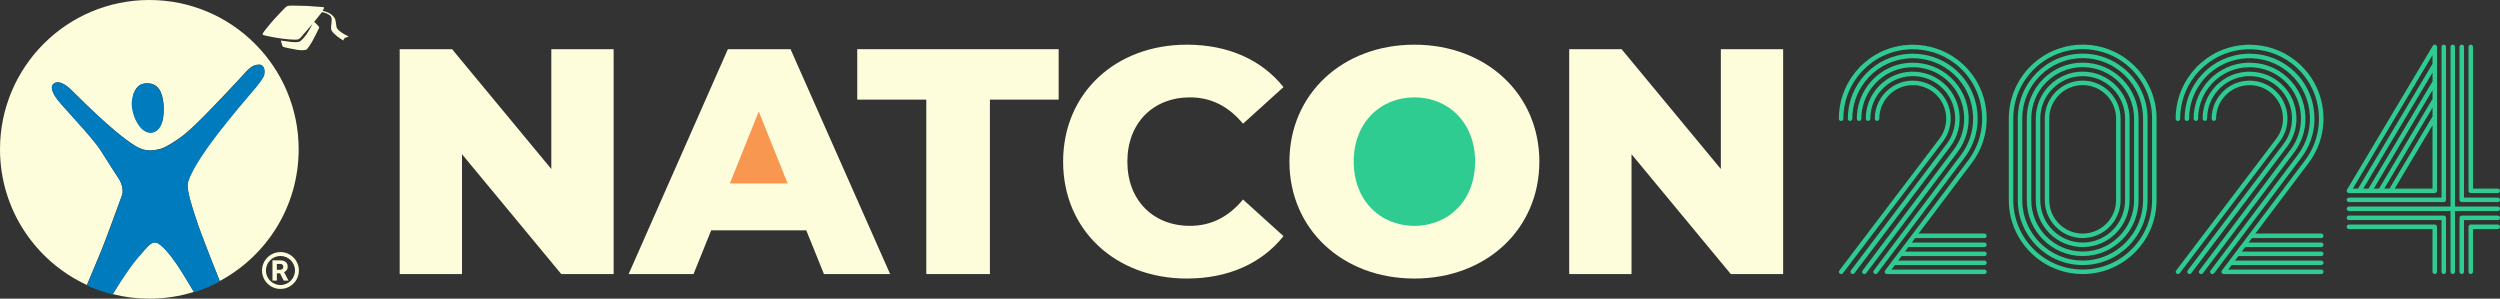 <?xml version="1.0" encoding="UTF-8"?>
<svg xmlns="http://www.w3.org/2000/svg" id="Layer_2" data-name="Layer 2" viewBox="0 0 1959.78 234.12">
  <rect x="0" y="0" width="1959.78" height="234.12" fill="#333333" stroke="none"/>
  <defs>
    <style>
      .cls-1 {
        fill: #007bbd;
      }

      .cls-1, .cls-2, .cls-3, .cls-4 {
        stroke-width: 0px;
      }

      .cls-2 {
        fill: #f79750;
      }

      .cls-3 {
        fill: #fdfddc;
      }

      .cls-4 {
        fill: #2ecc91;
      }
    </style>
  </defs>
  <g id="Layer_2-2" data-name="Layer 2">
    <g>
      <g>
        <g>
          <path class="cls-3" d="M122.22,190.06c-3.83-.66-5.95,2.24-14.68,12.38-5.49,6.38-12.34,16.74-19.27,28.11,9.21,2.33,18.85,3.58,28.79,3.58,12.16,0,23.89-1.86,34.92-5.3-3.89-6.55-7.45-12.41-10.08-16.57-8.69-13.77-16.1-21.58-19.68-22.19Z"></path>
          <path class="cls-3" d="M117.06,0C52.41,0,0,52.41,0,117.06c0,47.17,27.92,87.8,68.12,106.34,5.07-12.06,9.82-23.37,11.51-27.49,3.94-9.59,16.02-43,16.02-43,0,0,.49-1.46.49-2.87,0-2.64-.76-6.48-2.97-9.88-3.49-5.38-10.11-15.62-14.4-22.49-5.81-9.3-29.71-34.27-33.75-39.63-4-5.32-5.5-9.76-3.53-11.95,2.71-2.99,7.52-1.63,12.52,2.7,4.93,4.25,33.44,34.29,52.31,45.72,8.64,5.24,15.12,3.05,18.98,2.27,3.35-.67,12.15-5.74,19.43-11.57,10.38-8.33,32.33-32.05,41.1-41.36,8.77-9.31,11.01-13.22,17.37-13.22,2,0,4.88,1.89,3.82,7.77-.41,2.29-3.81,6.95-10.99,15.24-10.89,12.56-25.84,31.03-33.3,41.59-7.46,10.55-13.55,20.79-15.49,27.56-1.62,5.64,4.49,23.09,8.03,33.59,1.47,4.36,8.24,22.32,16.97,43.92,36.83-19.72,61.89-58.56,61.89-103.25C234.12,52.41,181.71,0,117.06,0ZM128.12,90.71c-.93,9-5.21,12.57-9.22,13.01-2.14.24-5.95-.63-9.41-5.25-3.76-5.03-5.62-11.48-5.9-16.54-.23-4.07,1.45-9,1.45-9,0,0,1.52-3.56,2.88-4.73.76-.65,2.02-2.61,6.47-2.88,3.9-.23,7.83.67,10.55,4.86,2.65,4.08,4.09,11.7,3.18,20.55Z"></path>
          <path class="cls-3" d="M270.53,27.18c-5.67-3.16-6.59-5.11-6.77-6.16-.32-1.91-.55-5.16-1.21-6.45-1.09-2.12-3.31-3.64-4.69-4.41-1.37-.76-4.93-1.74-4.93-1.74l.46-.87s.97-1.46.58-1.78c-.25-.2-1.31-.23-2.05-.32-.75-.09-10.03-.74-11.52-.81-1.49-.07-11.32-.26-11.32-.26,0,0-1.94.07-2.88.14-.93.07-1.71.68-2.56,1.41-.84.73-7.3,7.57-8.93,9.41-.93,1.04-3.6,4.15-5.83,6.93-1.71,2.14-3.26,4.08-2.99,4.77.26.66,4.5,1.41,10.25,2.47,6.27,1.15,15.79,2.06,17.73,1.32,1.5-.57,2.95-2.76,4.36-4.33,1.44-1.61,6.58-7.58,6.58-7.58,0,0-.08.58-1.85,3.63-1.65,2.84-3.65,6.36-7.09,9.42-1.93,1.72-6.93.96-8.6.79-1.67-.16-7.08-.98-7.08-.98,0,0,.94,4.1,1.53,4.81.38.46,8.58,2.02,11.39,2.49,2.81.46,5.96.31,7.05-.18.97-.43,3.43-4.5,4.55-6.32,1.13-1.83,5.18-10.07,5.42-10.7.25-.63-.33-1.18-.64-1.61-.31-.43-3.19-3.14-3.19-3.14l6.1-7.65s3.26.49,5.57,2.1c.8.57,2.28,1.2,2.01,4.99-.16,2.18-.88,5.58-.06,7.31.55,1.18,2.53,3.12,4.58,4.78,1.04.84,3.87,2.61,3.87,2.61l.87.42s-.01-.29.12-.68c.38-1.09,1.13-1.27,1.69-1.58.66-.38,2.43-.7,2.43-.7,0,0-.22-.04-2.97-1.57Z"></path>
        </g>
        <g>
          <path class="cls-3" d="M230.06,222.26c1.33-1.33,2.37-2.87,3.1-4.59.75-1.78,1.14-3.67,1.14-5.62s-.38-3.84-1.14-5.62c-.73-1.72-1.77-3.27-3.1-4.59-1.33-1.33-2.87-2.37-4.59-3.1-1.78-.75-3.67-1.14-5.62-1.14s-3.84.38-5.62,1.14c-1.72.73-3.27,1.77-4.59,3.1-1.33,1.33-2.37,2.87-3.1,4.59-.75,1.78-1.14,3.67-1.14,5.62s.38,3.84,1.14,5.62c.73,1.72,1.77,3.27,3.1,4.59,1.33,1.33,2.87,2.37,4.59,3.1,1.78.75,3.67,1.14,5.62,1.14s3.84-.38,5.62-1.14c1.72-.73,3.27-1.77,4.59-3.1ZM208.46,212.05c0-6.28,5.11-11.39,11.39-11.39s11.39,5.11,11.39,11.39-5.11,11.39-11.39,11.39-11.39-5.11-11.39-11.39Z"></path>
          <path class="cls-3" d="M226.1,219.83v.16h-3.67l-2.92-5.74h-2.48v5.74h-3.43v-15.89h6c1.23,0,2.29.18,3.17.55.88.37,1.56.91,2.04,1.63.47.72.71,1.59.71,2.62,0,1.13-.24,2.05-.73,2.77-.49.72-1.19,1.28-2.1,1.7l3.4,6.46ZM217.03,211.48h2.58c.81,0,1.43-.2,1.85-.61.42-.41.63-.97.63-1.68s-.21-1.29-.63-1.7c-.42-.41-1.04-.61-1.86-.61h-2.58v4.6Z"></path>
        </g>
        <path class="cls-1" d="M114.14,65.45c-4.48.27-5.76,2.25-6.52,2.91-1.37,1.19-2.91,4.77-2.91,4.77,0,0-1.69,4.98-1.46,9.07.28,5.09,2.16,11.6,5.94,16.66,3.49,4.66,7.32,5.53,9.48,5.29,4.04-.44,8.36-4.03,9.29-13.11.92-8.91-.54-16.59-3.21-20.7-2.74-4.22-6.7-5.13-10.63-4.9Z"></path>
        <path class="cls-1" d="M147.4,142.98c1.94-6.78,8.04-17.03,15.52-27.6,7.47-10.57,22.44-29.07,33.35-41.65,7.19-8.3,10.6-12.97,11.01-15.27,1.06-5.89-1.82-7.78-3.82-7.78-6.37,0-8.62,3.91-17.4,13.24-8.78,9.32-30.76,33.08-41.16,41.42-7.29,5.84-16.11,10.91-19.46,11.58-3.86.78-10.35,2.97-19.01-2.28-18.9-11.45-47.46-41.53-52.39-45.79-5.01-4.33-9.83-5.7-12.54-2.7-1.98,2.19-.47,6.64,3.53,11.96,4.04,5.37,27.98,30.38,33.8,39.69,4.3,6.88,10.93,17.13,14.42,22.52,2.21,3.4,2.97,7.25,2.97,9.89,0,1.41-.49,2.87-.49,2.87,0,0-12.11,33.46-16.05,43.07-1.7,4.13-6.45,15.46-11.53,27.54,6.44,2.97,13.18,5.39,20.19,7.16,6.94-11.4,13.8-21.77,19.3-28.16,8.74-10.15,10.86-13.06,14.7-12.4,3.58.62,11.01,8.44,19.71,22.23,2.63,4.17,6.2,10.04,10.1,16.6,7.08-2.21,13.86-5.08,20.29-8.52-8.74-21.64-15.52-39.63-16.99-43.99-3.55-10.52-9.66-27.99-8.04-33.64Z"></path>
      </g>
      <g>
        <polygon class="cls-2" points="594.69 84.84 570.04 145.47 619.34 145.47 594.69 84.84"></polygon>
        <circle class="cls-4" cx="1109.23" cy="126.4" r="62.13"></circle>
        <g>
          <path class="cls-3" d="M481.03,38.55v176.28h-41.05l-77.81-93.93v93.93h-48.85V38.55h41.05l77.81,93.93V38.55h48.85Z"></path>
          <path class="cls-3" d="M632.05,180.58h-74.54l-13.85,34.25h-50.87l77.81-176.28h49.11l78.07,176.28h-51.88l-13.85-34.25ZM617.45,143.81l-22.66-56.41-22.66,56.41h45.33Z"></path>
          <path class="cls-3" d="M726.14,78.09h-54.14v-39.54h157.89v39.54h-53.89v136.74h-49.86V78.09Z"></path>
          <path class="cls-3" d="M833.39,126.69c0-53.64,41.05-91.66,96.95-91.66,32.49,0,58.68,11.84,75.8,33.24l-31.73,28.71c-11.08-13.35-24.68-20.65-41.55-20.65-28.96,0-49.11,20.15-49.11,50.36s20.15,50.36,49.11,50.36c16.87,0,30.47-7.3,41.55-20.65l31.73,28.71c-17.12,21.4-43.31,33.24-75.8,33.24-55.9,0-96.95-38.03-96.95-91.66Z"></path>
          <path class="cls-3" d="M1010.8,126.69c0-52.88,41.55-91.66,97.96-91.66s97.96,38.78,97.96,91.66-41.55,91.66-97.96,91.66-97.96-38.78-97.96-91.66ZM1156.36,126.69c0-30.47-20.9-50.36-47.59-50.36s-47.59,19.89-47.59,50.36,20.9,50.36,47.59,50.36,47.59-19.89,47.59-50.36Z"></path>
          <path class="cls-3" d="M1397.83,38.55v176.28h-41.05l-77.81-93.93v93.93h-48.85V38.55h41.05l77.81,93.93V38.55h48.85Z"></path>
        </g>
      </g>
      <g>
        <g id="_4" data-name="4">
          <path class="cls-4" d="M1958.01,176.04h-21.16c-.97,0-1.76.79-1.76,1.76v35.26c0,.97.79,1.76,1.76,1.76s1.76-.79,1.76-1.76v-33.5h19.39c.97,0,1.76-.79,1.76-1.76s-.79-1.76-1.76-1.76Z"></path>
          <path class="cls-4" d="M1958.01,168.99h-28.21c-.97,0-1.76.79-1.76,1.76v42.32c0,.97.79,1.76,1.76,1.76s1.76-.79,1.76-1.76v-40.55h26.45c.97,0,1.76-.79,1.76-1.76s-.79-1.76-1.76-1.76Z"></path>
          <path class="cls-4" d="M1958.01,161.93h-33.5V36.75c0-.97-.79-1.76-1.76-1.76s-1.76.79-1.76,1.76v125.18h-79.64c-.97,0-1.76.79-1.76,1.76s.79,1.76,1.76,1.76h79.64v47.6c0,.97.79,1.76,1.76,1.76s1.76-.79,1.76-1.76v-47.6h33.5c.97,0,1.76-.79,1.76-1.76s-.79-1.76-1.76-1.76Z"></path>
          <path class="cls-4" d="M1841.35,158.41h74.35c.97,0,1.76-.79,1.76-1.76V36.75c0-.97-.79-1.76-1.76-1.76s-1.76.79-1.76,1.76v118.13h-72.58c-.97,0-1.76.79-1.76,1.76s.79,1.76,1.76,1.76Z"></path>
          <path class="cls-4" d="M1958.01,154.88h-26.45V36.75c0-.97-.79-1.76-1.76-1.76s-1.76.79-1.76,1.76v119.89c0,.97.79,1.76,1.76,1.76h28.21c.97,0,1.76-.79,1.76-1.76s-.79-1.76-1.76-1.76Z"></path>
          <path class="cls-4" d="M1839.63,149.8c.01.12.03.24.07.35.04.11.09.2.14.3.06.1.11.19.19.28.08.09.17.16.26.24.06.04.09.11.16.14.03.02.06,0,.09.03.24.13.51.22.81.22,0,0,0,0,0,0h67.3c.97,0,1.76-.79,1.76-1.76V36.75c0-.06-.03-.1-.03-.16-.01-.15-.04-.29-.09-.42-.03-.09-.07-.16-.11-.24-.06-.12-.13-.23-.22-.33-.07-.08-.14-.14-.22-.2-.06-.05-.11-.12-.18-.16-.04-.02-.09-.02-.13-.05-.1-.05-.2-.08-.3-.11-.12-.03-.24-.07-.37-.07-.04,0-.07-.02-.11-.02-.07,0-.13.03-.2.04-.12.01-.23.03-.35.07-.12.04-.22.09-.32.15-.09.05-.17.1-.24.16-.11.09-.2.2-.28.31-.03.04-.08.07-.11.12l-67.3,112.84s-.02.07-.04.11c-.06.11-.09.22-.12.34-.03.11-.06.22-.07.34,0,.04-.02.08-.02.12,0,.07.03.14.04.21ZM1869.05,147.83l37.83-63.39v6.88l-33.72,56.5h-4.11ZM1860.84,147.83l46.04-77.15v6.89l-41.93,70.27h-4.11ZM1852.62,147.83l54.26-90.91v6.88l-50.15,84.03h-4.11ZM1906.88,98.2v49.63h-29.62l29.62-49.63ZM1906.88,50.04l-58.36,97.79h-4.07l62.43-104.67v6.88Z"></path>
          <path class="cls-4" d="M1936.86,151.35h21.16c.97,0,1.76-.79,1.76-1.76s-.79-1.76-1.76-1.76h-19.39V36.75c0-.97-.79-1.76-1.76-1.76s-1.76.79-1.76,1.76v112.84c0,.97.79,1.76,1.76,1.76Z"></path>
          <path class="cls-4" d="M1915.7,168.99h-74.35c-.97,0-1.76.79-1.76,1.76s.79,1.76,1.76,1.76h72.58v40.55c0,.97.79,1.76,1.76,1.76s1.76-.79,1.76-1.76v-42.32c0-.97-.79-1.76-1.76-1.76Z"></path>
          <path class="cls-4" d="M1908.64,176.04h-67.29c-.97,0-1.76.79-1.76,1.76s.79,1.76,1.76,1.76h65.53v33.5c0,.97.79,1.76,1.76,1.76s1.76-.79,1.76-1.76v-35.26c0-.97-.79-1.76-1.76-1.76Z"></path>
        </g>
        <g id="_2" data-name="2">
          <path class="cls-4" d="M1549.82,85.89c-1.88-13.47-8.88-25.39-19.71-33.56-9.09-6.86-19.76-10.14-30.36-10.19-.15-.04-.3-.09-.47-.09h0c-.54,0-1.06.07-1.6.09-.33.01-.67.03-1,.05-1.39.07-2.77.19-4.13.38-.13.02-.26.04-.39.06-1.53.22-3.05.5-4.53.86,0,0-.01,0-.02,0-1.59.38-3.15.83-4.67,1.35-.02,0-.04.02-.07.02-1.5.52-2.96,1.09-4.39,1.74-.17.08-.34.17-.51.25-1.27.6-2.52,1.23-3.74,1.92-.36.2-.7.43-1.05.64-1.02.62-2.03,1.25-3.01,1.94-.46.32-.9.68-1.35,1.02-.86.65-1.71,1.31-2.52,2.01-.45.39-.88.8-1.32,1.21-.8.74-1.59,1.49-2.35,2.29-.37.39-.72.79-1.08,1.19-.8.9-1.58,1.81-2.32,2.77-.12.16-.26.29-.37.45-.04.05-.04.11-.08.16-6.42,8.54-10.26,19.12-10.23,30.61,0,.97.79,1.76,1.76,1.76h0c.97,0,1.76-.79,1.76-1.77-.03-10.91,3.69-20.96,9.9-28.99.73-.94,1.49-1.84,2.28-2.72.3-.33.59-.67.89-.99.74-.78,1.52-1.52,2.31-2.25.37-.34.73-.69,1.11-1.02.8-.69,1.64-1.34,2.48-1.97.38-.28.75-.58,1.13-.85.95-.67,1.93-1.29,2.92-1.88.29-.18.57-.36.87-.53,1.16-.66,2.36-1.27,3.57-1.83.13-.06.26-.13.39-.19,1.36-.61,2.74-1.16,4.14-1.64,0,0,0,0,.01,0,1.44-.49,2.89-.91,4.37-1.27,0,0,0,0,0,0,1.39-.33,2.8-.59,4.21-.79.13-.02.25-.04.38-.06,1.26-.17,2.54-.28,3.81-.35.33-.02.65-.04.98-.05,10.48-.37,21.15,2.69,30.16,9.49,10.07,7.6,16.59,18.7,18.34,31.24,1.75,12.54-1.47,24.99-9.08,35.07l-68.34,90.56c-.59.78-.43,1.88.35,2.47.32.24.69.36,1.06.36.53,0,1.06-.24,1.41-.7l68.34-90.56c8.17-10.83,11.63-24.21,9.75-37.68Z"></path>
          <path class="cls-4" d="M1542.84,86.86c-1.63-11.6-7.65-21.87-16.98-28.91-7.83-5.91-17.01-8.73-26.13-8.77-.14-.04-.27-.08-.42-.08h0c-.49,0-.96.06-1.44.08-.23,0-.45.02-.67.04-1.27.06-2.52.17-3.75.34-.03,0-.06.01-.1.01-4.24.59-8.28,1.78-12.04,3.5-.02,0-.04.02-.06.03-1.23.56-2.44,1.18-3.6,1.85-.18.1-.35.22-.53.33-1.01.6-2.01,1.23-2.96,1.91-.29.2-.56.42-.84.63-.85.64-1.69,1.29-2.5,1.99-.3.26-.58.53-.88.8-.78.72-1.55,1.45-2.28,2.22-.24.26-.48.53-.72.8-.77.85-1.5,1.72-2.2,2.63-.08.1-.17.19-.24.29-.02.03-.03.07-.05.1-5.55,7.36-8.87,16.49-8.84,26.4,0,.97.79,1.76,1.76,1.76h0c.97,0,1.76-.79,1.76-1.77-.02-9.23,3.11-17.74,8.34-24.55.69-.9,1.41-1.76,2.16-2.58.18-.2.36-.4.54-.6.71-.76,1.46-1.47,2.21-2.16.23-.21.46-.43.7-.64.77-.67,1.57-1.3,2.39-1.9.23-.17.46-.35.69-.52.91-.64,1.84-1.24,2.79-1.8.15-.09.29-.18.44-.27,1.09-.63,2.21-1.21,3.35-1.72,0,0,.01,0,.02,0,3.53-1.6,7.26-2.68,11.06-3.21.04,0,.07-.01.11-.02,1.13-.16,2.27-.25,3.41-.31.22-.01.44-.03.67-.04,8.94-.33,18.05,2.28,25.73,8.08,8.57,6.47,14.12,15.91,15.61,26.59,1.49,10.67-1.25,21.27-7.72,29.85l-71.55,94.81c-.59.78-.43,1.88.35,2.47.32.24.69.36,1.06.36.53,0,1.06-.24,1.41-.7l71.55-94.81c7.04-9.33,10.02-20.86,8.4-32.46Z"></path>
          <path class="cls-4" d="M1535.85,87.84c-1.36-9.74-6.42-18.35-14.25-24.26-6.56-4.95-14.26-7.32-21.92-7.36-.12-.03-.24-.07-.37-.07h0c-.44,0-.87.05-1.3.07-.1,0-.19.01-.29.01-7.13.32-13.89,2.67-19.62,6.77-.09.07-.19.14-.28.21-.85.62-1.68,1.28-2.48,1.97-.17.15-.33.3-.5.45-.5.45-1.01.88-1.49,1.36-.24.24-.45.51-.68.76-.13.14-.25.28-.38.42-.75.82-1.46,1.67-2.13,2.54-.02.02-.03.04-.05.06,0,0,0,.02-.01.02-4.84,6.38-7.48,14.09-7.45,22.21,0,.97.79,1.76,1.76,1.76h0c.97,0,1.76-.79,1.76-1.77-.02-7.35,2.37-14.33,6.76-20.1.63-.84,1.31-1.63,2.01-2.4.1-.1.19-.21.29-.32.64-.68,1.31-1.33,1.99-1.94.14-.13.28-.27.43-.39.72-.63,1.47-1.22,2.24-1.78.09-.07.18-.14.27-.21,5.24-3.73,11.4-5.81,17.67-6.12.12,0,.23-.01.35-.02,7.4-.29,14.94,1.86,21.31,6.66,7.07,5.34,11.65,13.13,12.88,21.93,1.23,8.8-1.03,17.55-6.37,24.62l-75.04,99.06c-.59.77-.44,1.88.34,2.47.32.24.69.36,1.06.36.53,0,1.06-.24,1.4-.7l75.04-99.06c5.91-7.83,8.41-17.5,7.05-27.24Z"></path>
          <path class="cls-4" d="M1528.87,88.81c-1.1-7.87-5.19-14.83-11.52-19.6-5.17-3.9-11.35-5.93-17.73-5.96-.1-.02-.19-.06-.29-.06h0c-.31,0-.61.04-.92.05-.11,0-.23.01-.34.02-3.94.18-7.67,1.11-11.06,2.68-.08.04-.16.08-.24.12-.77.36-1.52.75-2.25,1.18-.15.09-.3.18-.44.27-.67.4-1.32.83-1.95,1.28-.16.12-.31.24-.47.36-.62.47-1.23.95-1.82,1.47-.12.1-.23.21-.35.32-.63.57-1.23,1.16-1.8,1.78-.05.06-.1.11-.15.17-.63.69-1.23,1.41-1.8,2.16,0,0,0,0,0,0,0,0,0,0,0,0-3.79,5-6.06,11.22-6.04,17.96,0,.97.79,1.76,1.76,1.76h0c.97,0,1.76-.79,1.76-1.77-.02-5.94,1.98-11.4,5.31-15.81,0,0,.02-.01.02-.02,1.04-1.37,2.19-2.62,3.44-3.74.03-.03.06-.06.1-.09.59-.52,1.2-1.01,1.83-1.48.06-.04.12-.09.18-.14.64-.46,1.3-.89,1.98-1.3.04-.03.09-.05.13-.08,2.92-1.71,6.17-2.84,9.62-3.33.83-.12,1.66-.19,2.49-.23.06,0,.11,0,.17,0,6.02-.24,11.88,1.59,16.74,5.26,5.57,4.21,9.18,10.34,10.15,17.28.97,6.94-.82,13.83-5.02,19.4l-78.46,103.3c-.59.77-.44,1.88.34,2.47.32.24.7.36,1.07.36.53,0,1.06-.24,1.4-.7l78.46-103.31c4.77-6.33,6.8-14.14,5.7-22.01Z"></path>
          <path class="cls-4" d="M1555.62,193.67c.97,0,1.76-.79,1.76-1.76s-.79-1.76-1.76-1.76h-56.97l2.66-3.53h54.31c.97,0,1.76-.79,1.76-1.76s-.79-1.76-1.76-1.76h-51.65l41.72-55.28c9.32-12.35,13.27-27.59,11.13-42.91-2.14-15.32-10.12-28.89-22.47-38.21-10.35-7.82-22.5-11.55-34.58-11.6-.16-.05-.33-.1-.51-.1h0c-.61,0-1.21.07-1.82.09-.36.01-.72.04-1.09.06-1.61.08-3.21.22-4.79.44-.1.01-.2.03-.31.05-7.38,1.04-14.41,3.46-20.8,7.17-.03.01-.05.03-.07.05-1.54.9-3.05,1.86-4.51,2.91-.21.15-.41.31-.62.47-1.28.94-2.54,1.93-3.75,2.98-.31.27-.6.55-.9.82-.75.68-1.53,1.33-2.25,2.06-.37.37-.69.78-1.04,1.16-.24.26-.47.52-.71.79-1.14,1.25-2.22,2.53-3.23,3.86-.04.06-.09.11-.14.16-.01.02-.02.04-.03.06-7.59,10.03-11.74,22.17-11.7,34.97,0,.97.79,1.76,1.76,1.76h0c.97,0,1.76-.79,1.76-1.77-.03-12.08,3.9-23.54,11.1-33,1-1.32,2.06-2.57,3.16-3.77.18-.2.36-.41.55-.6,1.04-1.1,2.12-2.14,3.23-3.14.24-.22.48-.44.72-.66,1.18-1.02,2.39-1.99,3.64-2.89.16-.12.31-.24.47-.35,7.17-5.1,15.39-8.32,23.9-9.53.08-.01.16-.03.24-.04,1.5-.21,3.01-.33,4.53-.41.33-.02.66-.04,1-.05,12.05-.43,24.32,3.09,34.68,10.9,23.94,18.07,28.72,52.24,10.65,76.19l-65.14,86.31c-.04.06-.05.13-.09.19-.06.1-.11.2-.15.32-.04.12-.06.23-.07.35,0,.07-.04.13-.04.2,0,.04.02.08.02.12,0,.12.04.23.07.35.03.11.06.21.11.31.05.09.11.17.17.26.08.1.15.2.25.28.03.03.04.06.08.08.03.02.07.01.1.03.28.19.6.32.96.32h76.48c.97,0,1.76-.79,1.76-1.76s-.79-1.76-1.76-1.76h-72.94l2.66-3.53h70.28c.97,0,1.76-.79,1.76-1.76s-.79-1.76-1.76-1.76h-67.62l2.66-3.53h64.96c.97,0,1.76-.79,1.76-1.76s-.79-1.76-1.76-1.76h-62.3l2.66-3.53h59.64Z"></path>
        </g>
        <g id="_2-2" data-name="2">
          <path class="cls-4" d="M1813.84,85.89c-1.88-13.47-8.88-25.39-19.71-33.56-9.09-6.86-19.76-10.14-30.36-10.19-.15-.04-.3-.09-.47-.09h0c-.54,0-1.06.07-1.6.09-.33.01-.67.03-1,.05-1.39.07-2.77.19-4.13.38-.13.02-.26.04-.39.06-1.53.22-3.05.5-4.53.86,0,0-.01,0-.02,0-1.59.38-3.15.83-4.67,1.35-.02,0-.04.02-.07.02-1.5.52-2.96,1.09-4.39,1.74-.17.08-.34.17-.51.25-1.27.6-2.52,1.23-3.74,1.92-.36.2-.7.43-1.05.64-1.02.62-2.03,1.25-3.01,1.94-.46.32-.9.68-1.35,1.02-.86.65-1.71,1.31-2.52,2.01-.45.39-.88.8-1.32,1.21-.8.74-1.59,1.49-2.35,2.29-.37.39-.72.79-1.08,1.19-.8.9-1.58,1.81-2.32,2.77-.12.16-.26.29-.37.45-.04.05-.04.11-.08.16-6.42,8.54-10.26,19.12-10.23,30.61,0,.97.79,1.76,1.76,1.76h0c.97,0,1.76-.79,1.76-1.77-.03-10.91,3.69-20.96,9.9-28.99.73-.94,1.49-1.84,2.28-2.72.3-.33.59-.67.89-.99.74-.78,1.52-1.52,2.31-2.25.37-.34.73-.69,1.11-1.02.8-.69,1.64-1.34,2.48-1.97.38-.28.75-.58,1.13-.85.95-.67,1.93-1.29,2.92-1.88.29-.18.57-.36.87-.53,1.16-.66,2.36-1.27,3.57-1.83.13-.06.26-.13.39-.19,1.36-.61,2.74-1.16,4.14-1.64,0,0,0,0,.01,0,1.44-.49,2.89-.91,4.37-1.27,0,0,0,0,0,0,1.39-.33,2.8-.59,4.21-.79.13-.02.25-.04.38-.06,1.26-.17,2.54-.28,3.81-.35.33-.02.65-.04.98-.05,10.48-.37,21.15,2.69,30.16,9.49,10.07,7.6,16.59,18.7,18.34,31.24,1.75,12.54-1.47,24.99-9.08,35.07l-68.34,90.56c-.59.78-.43,1.88.35,2.47.32.24.69.36,1.06.36.53,0,1.06-.24,1.41-.7l68.34-90.56c8.17-10.83,11.63-24.21,9.75-37.68Z"></path>
          <path class="cls-4" d="M1806.86,86.86c-1.63-11.6-7.65-21.87-16.98-28.91-7.83-5.91-17.01-8.73-26.13-8.77-.14-.04-.27-.08-.42-.08h0c-.49,0-.96.06-1.44.08-.23,0-.45.02-.67.04-1.27.06-2.52.17-3.75.34-.03,0-.06.01-.1.01-4.24.59-8.28,1.78-12.04,3.5-.02,0-.04.02-.06.03-1.23.56-2.44,1.18-3.6,1.85-.18.1-.35.22-.53.33-1.01.6-2.01,1.23-2.96,1.91-.29.2-.56.42-.84.63-.85.64-1.69,1.29-2.5,1.99-.3.26-.58.53-.88.8-.78.72-1.55,1.45-2.28,2.22-.24.26-.48.53-.72.8-.77.85-1.5,1.72-2.2,2.63-.08.1-.17.19-.24.29-.02.03-.03.07-.05.1-5.55,7.36-8.87,16.49-8.84,26.4,0,.97.79,1.76,1.76,1.76h0c.97,0,1.76-.79,1.76-1.77-.02-9.23,3.11-17.74,8.34-24.55.69-.9,1.41-1.76,2.16-2.58.18-.2.36-.4.54-.6.71-.76,1.46-1.47,2.21-2.16.23-.21.46-.43.7-.64.77-.67,1.57-1.3,2.39-1.9.23-.17.46-.35.69-.52.91-.64,1.84-1.24,2.79-1.8.15-.09.29-.18.44-.27,1.09-.63,2.21-1.21,3.35-1.72,0,0,.01,0,.02,0,3.53-1.6,7.26-2.68,11.06-3.21.04,0,.07-.01.11-.02,1.13-.16,2.27-.25,3.41-.31.22-.01.44-.03.67-.04,8.94-.33,18.05,2.28,25.73,8.08,8.57,6.47,14.12,15.91,15.61,26.59,1.49,10.67-1.25,21.27-7.72,29.85l-71.55,94.81c-.59.78-.43,1.88.35,2.47.32.24.69.36,1.06.36.53,0,1.06-.24,1.41-.7l71.55-94.81c7.04-9.33,10.02-20.86,8.4-32.46Z"></path>
          <path class="cls-4" d="M1799.88,87.84c-1.36-9.74-6.42-18.35-14.25-24.26-6.56-4.95-14.26-7.32-21.92-7.36-.12-.03-.24-.07-.37-.07h0c-.44,0-.87.05-1.3.07-.1,0-.19.01-.29.01-7.13.32-13.89,2.67-19.62,6.77-.09.07-.19.14-.28.21-.85.62-1.68,1.28-2.48,1.97-.17.15-.33.3-.5.45-.5.45-1.01.88-1.49,1.36-.24.24-.45.51-.68.76-.13.14-.25.28-.38.42-.75.82-1.46,1.67-2.13,2.54-.02.02-.03.04-.05.06,0,0,0,.02-.01.02-4.84,6.38-7.48,14.09-7.45,22.21,0,.97.79,1.76,1.76,1.76h0c.97,0,1.76-.79,1.76-1.77-.02-7.35,2.37-14.33,6.76-20.1.63-.84,1.31-1.63,2.01-2.4.1-.1.19-.21.29-.32.64-.68,1.31-1.33,1.99-1.94.14-.13.28-.27.43-.39.72-.63,1.47-1.22,2.24-1.78.09-.07.18-.14.27-.21,5.24-3.73,11.4-5.81,17.67-6.12.12,0,.23-.01.35-.02,7.4-.29,14.94,1.86,21.31,6.66,7.07,5.34,11.65,13.13,12.88,21.93,1.23,8.8-1.03,17.55-6.37,24.62l-75.04,99.06c-.59.77-.44,1.88.34,2.47.32.24.69.36,1.06.36.53,0,1.06-.24,1.4-.7l75.04-99.06c5.91-7.83,8.41-17.5,7.05-27.24Z"></path>
          <path class="cls-4" d="M1792.9,88.81c-1.1-7.87-5.19-14.83-11.52-19.6-5.17-3.9-11.35-5.93-17.73-5.96-.1-.02-.19-.06-.29-.06h0c-.31,0-.61.04-.92.05-.11,0-.23.01-.34.02-3.94.18-7.67,1.11-11.06,2.68-.08.04-.16.08-.24.12-.77.36-1.52.75-2.25,1.18-.15.09-.3.18-.44.27-.67.4-1.32.83-1.95,1.28-.16.12-.31.24-.47.36-.62.47-1.23.95-1.82,1.47-.12.1-.23.21-.35.32-.63.57-1.23,1.16-1.8,1.78-.05.06-.1.11-.15.17-.63.69-1.23,1.41-1.8,2.16,0,0,0,0,0,0,0,0,0,0,0,0-3.79,5-6.06,11.22-6.04,17.96,0,.97.79,1.76,1.76,1.76h0c.97,0,1.76-.79,1.76-1.77-.02-5.94,1.98-11.4,5.31-15.81,0,0,.02-.01.02-.02,1.04-1.37,2.19-2.62,3.44-3.74.03-.03.06-.06.1-.09.59-.52,1.2-1.01,1.83-1.48.06-.04.12-.09.18-.14.64-.46,1.3-.89,1.98-1.3.04-.03.09-.05.13-.08,2.92-1.71,6.17-2.84,9.62-3.33.83-.12,1.66-.19,2.49-.23.06,0,.11,0,.17,0,6.02-.24,11.88,1.59,16.74,5.26,5.57,4.21,9.18,10.34,10.15,17.28.97,6.94-.82,13.83-5.02,19.4l-78.46,103.3c-.59.77-.44,1.88.34,2.47.32.24.7.36,1.07.36.53,0,1.06-.24,1.4-.7l78.46-103.31c4.77-6.33,6.8-14.14,5.7-22.01Z"></path>
          <path class="cls-4" d="M1819.65,193.67c.97,0,1.76-.79,1.76-1.76s-.79-1.76-1.76-1.76h-56.97l2.66-3.53h54.31c.97,0,1.76-.79,1.76-1.76s-.79-1.76-1.76-1.76h-51.65l41.72-55.28c9.32-12.35,13.27-27.59,11.13-42.91-2.14-15.32-10.12-28.89-22.47-38.21-10.35-7.82-22.5-11.55-34.58-11.6-.16-.05-.33-.1-.51-.1h0c-.61,0-1.21.07-1.82.09-.36.01-.72.04-1.09.06-1.61.08-3.21.22-4.79.44-.1.01-.2.03-.31.05-7.38,1.04-14.41,3.46-20.8,7.17-.03.01-.05.03-.07.05-1.54.9-3.05,1.86-4.51,2.91-.21.15-.41.31-.62.47-1.28.94-2.54,1.93-3.75,2.98-.31.27-.6.55-.9.82-.75.68-1.53,1.33-2.25,2.06-.37.37-.69.78-1.04,1.16-.24.26-.47.52-.71.79-1.14,1.25-2.22,2.53-3.23,3.86-.04.06-.09.11-.14.16-.01.02-.02.04-.03.06-7.59,10.03-11.74,22.17-11.7,34.97,0,.97.79,1.76,1.76,1.76h0c.97,0,1.76-.79,1.76-1.77-.03-12.08,3.9-23.54,11.1-33,1-1.32,2.06-2.57,3.16-3.77.18-.2.36-.41.55-.6,1.04-1.1,2.12-2.14,3.23-3.14.24-.22.48-.44.72-.66,1.18-1.02,2.39-1.99,3.64-2.89.16-.12.31-.24.47-.35,7.17-5.1,15.39-8.32,23.9-9.53.08-.01.16-.03.24-.04,1.5-.21,3.01-.33,4.53-.41.33-.02.66-.04,1-.05,12.05-.43,24.32,3.09,34.68,10.9,23.94,18.07,28.72,52.24,10.65,76.19l-65.14,86.31c-.04.06-.05.13-.09.19-.06.1-.11.2-.15.32-.04.12-.06.23-.07.35,0,.07-.04.13-.04.2,0,.04.02.08.02.12,0,.12.04.23.07.35.03.11.06.21.11.31.05.09.11.17.17.26.08.1.15.2.25.28.03.03.04.06.08.08.03.02.07.01.1.03.28.19.6.32.96.32h76.48c.97,0,1.76-.79,1.76-1.76s-.79-1.76-1.76-1.76h-72.94l2.66-3.53h70.28c.97,0,1.76-.79,1.76-1.76s-.79-1.76-1.76-1.76h-67.62l2.66-3.53h64.96c.97,0,1.76-.79,1.76-1.76s-.79-1.76-1.76-1.76h-62.3l2.66-3.53h59.64Z"></path>
        </g>
        <g id="_0" data-name="0">
          <path class="cls-4" d="M1632.64,35c-31.94,0-57.92,25.98-57.92,57.92v63.98c0,31.94,25.98,57.92,57.92,57.92s57.92-25.98,57.92-57.92v-63.98c0-31.94-25.98-57.92-57.92-57.92ZM1687.03,156.9c0,29.99-24.4,54.4-54.39,54.4s-54.4-24.4-54.4-54.4v-63.98c0-29.99,24.4-54.39,54.4-54.39s54.39,24.4,54.39,54.39v63.98Z"></path>
          <path class="cls-4" d="M1632.64,42.05c-28.05,0-50.87,22.82-50.87,50.87v63.98c0,28.05,22.82,50.87,50.87,50.87s50.87-22.82,50.87-50.87v-63.98c0-28.05-22.82-50.87-50.87-50.87ZM1679.98,156.9c0,26.11-21.24,47.34-47.34,47.34s-47.34-21.24-47.34-47.34v-63.98c0-26.11,21.24-47.34,47.34-47.34s47.34,21.24,47.34,47.34v63.98Z"></path>
          <path class="cls-4" d="M1632.64,49.1c-24.16,0-43.82,19.66-43.82,43.82v63.98c0,24.16,19.66,43.82,43.82,43.82s43.81-19.66,43.81-43.82v-63.98c0-24.16-19.65-43.82-43.81-43.82ZM1672.93,156.9c0,22.22-18.07,40.29-40.29,40.29s-40.29-18.08-40.29-40.29v-63.98c0-22.22,18.07-40.29,40.29-40.29s40.29,18.08,40.29,40.29v63.98Z"></path>
          <path class="cls-4" d="M1632.64,56.15c-20.27,0-36.77,16.49-36.77,36.77v63.98c0,20.27,16.49,36.77,36.77,36.77s36.76-16.49,36.76-36.77v-63.98c0-20.27-16.49-36.77-36.76-36.77ZM1665.88,156.9c0,18.33-14.91,33.24-33.24,33.24s-33.24-14.91-33.24-33.24v-63.98c0-18.33,14.91-33.24,33.24-33.24s33.24,14.91,33.24,33.24v63.98Z"></path>
          <path class="cls-4" d="M1632.64,63.2c-16.39,0-29.71,13.33-29.71,29.72v63.98c0,16.38,13.33,29.72,29.71,29.72s29.71-13.33,29.71-29.72v-63.98c0-16.38-13.33-29.72-29.71-29.72ZM1658.82,156.9c0,14.44-11.75,26.19-26.19,26.19s-26.19-11.75-26.19-26.19v-63.98c0-14.44,11.75-26.19,26.19-26.19s26.19,11.75,26.19,26.19v63.98Z"></path>
        </g>
      </g>
    </g>
  </g>
</svg>

